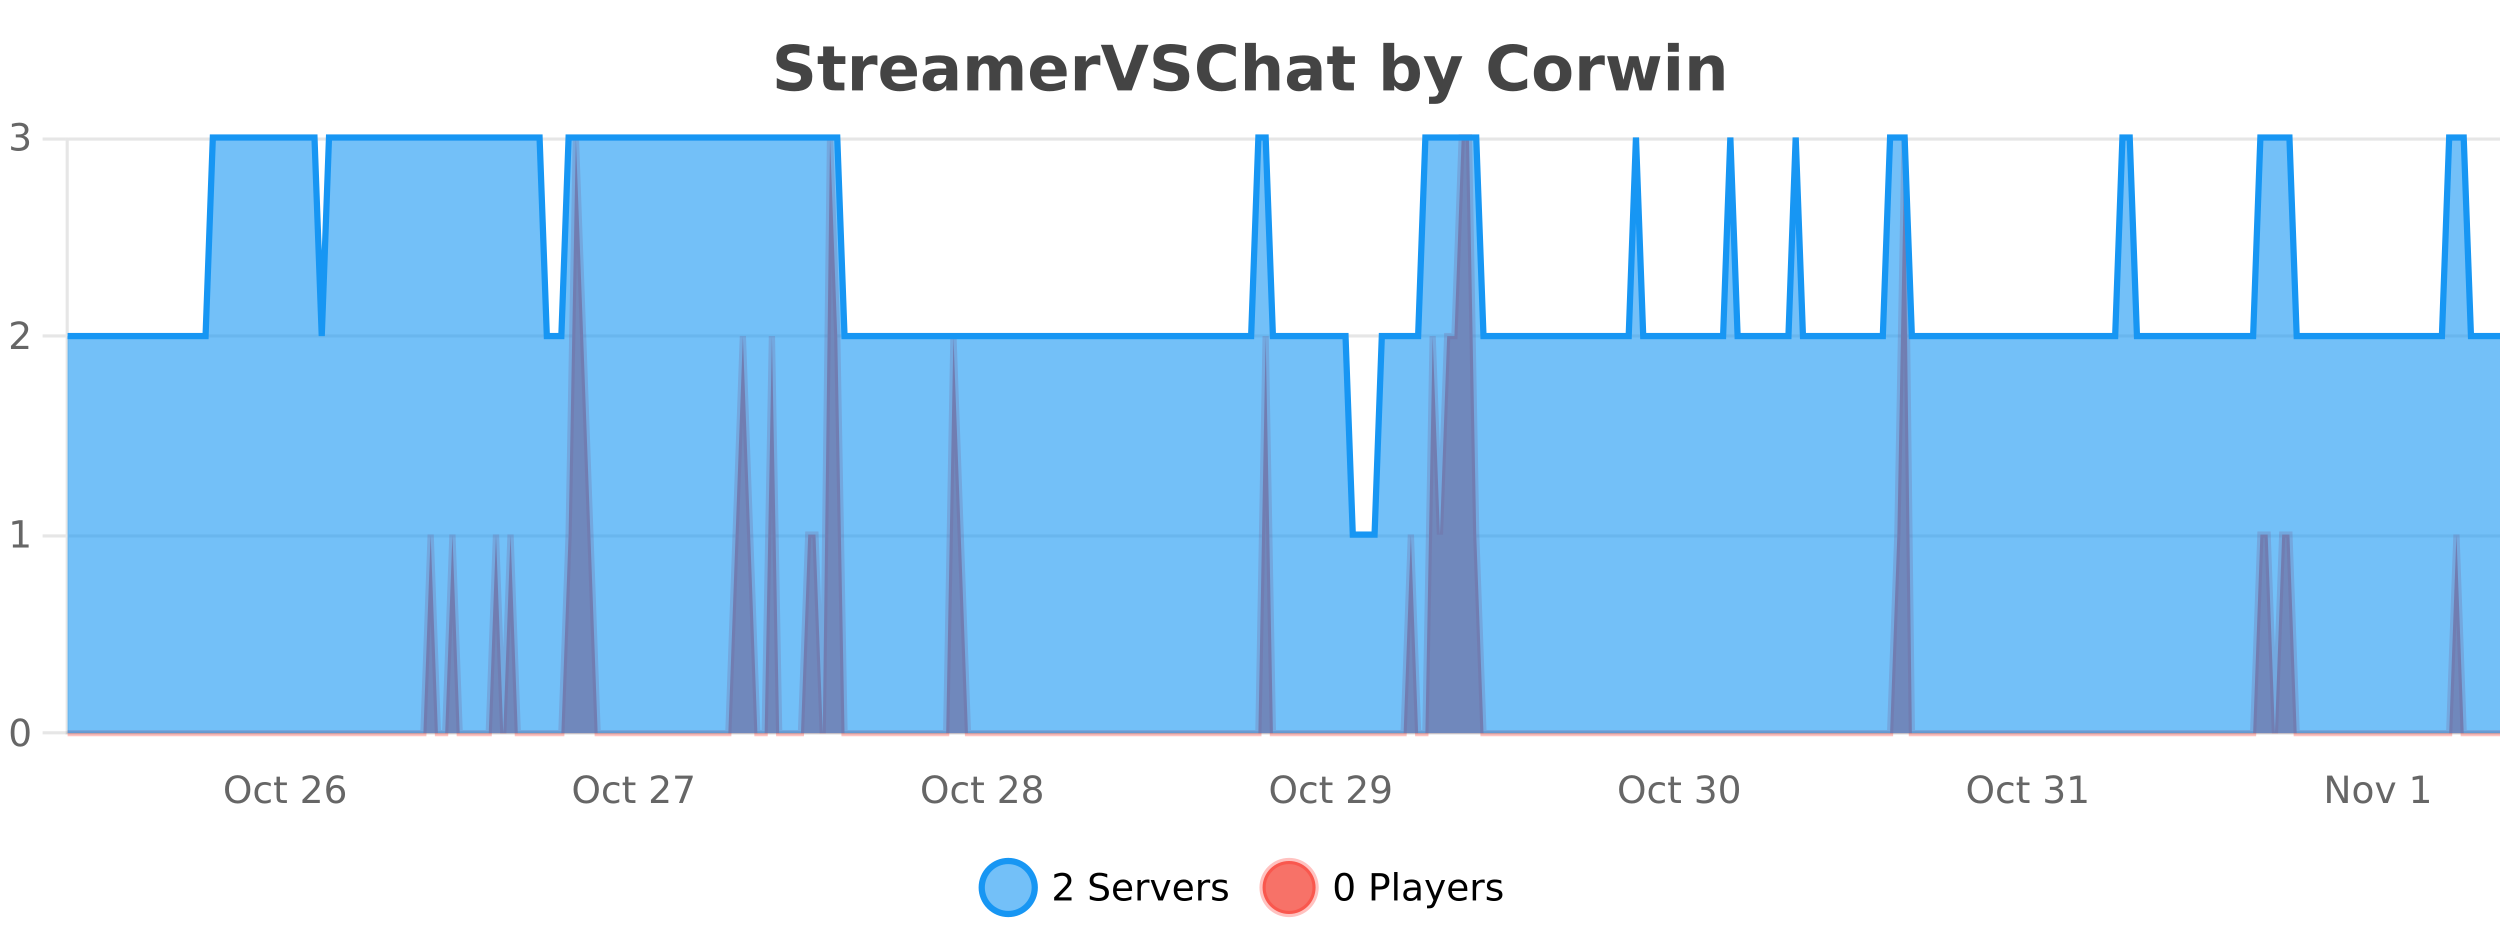 <?xml version="1.0" encoding="UTF-8"?>
<svg xmlns="http://www.w3.org/2000/svg" xmlns:xlink="http://www.w3.org/1999/xlink" width="800pt" height="300pt" viewBox="0 0 800 300" version="1.1">
<defs>
<clipPath id="clip1">
  <path d="M 285 263 L 360 263 L 360 300 L 285 300 Z M 285 263 "/>
</clipPath>
<clipPath id="clip2">
  <path d="M 375 263 L 450 263 L 450 300 L 375 300 Z M 375 263 "/>
</clipPath>
<clipPath id="clip3">
  <path d="M 21.633 44 L 800 44 L 800 234.602 L 21.633 234.602 Z M 21.633 44 "/>
</clipPath>
<clipPath id="clip4">
  <path d="M 20.633 43 L 800 43 L 800 235.602 L 20.633 235.602 Z M 20.633 43 "/>
</clipPath>
<clipPath id="clip5">
  <path d="M 21.633 44 L 800 44 L 800 234.602 L 21.633 234.602 Z M 21.633 44 "/>
</clipPath>
<clipPath id="clip6">
  <path d="M 20.633 43 L 800 43 L 800 200 L 20.633 200 Z M 20.633 43 "/>
</clipPath>
</defs>
<g id="surface2126896">
<rect x="0" y="0" width="800" height="300" style="fill:rgb(100%,100%,100%);fill-opacity:1;stroke:none;"/>
<path style="fill:none;stroke-width:1;stroke-linecap:butt;stroke-linejoin:miter;stroke:rgb(0%,0%,0%);stroke-opacity:0.098;stroke-miterlimit:10;" d="M 22 234.5 L 800 234.5 "/>
<path style="fill:none;stroke-width:1;stroke-linecap:butt;stroke-linejoin:miter;stroke:rgb(0%,0%,0%);stroke-opacity:0.098;stroke-miterlimit:10;" d="M 13.633 234.5 L 21 234.5 "/>
<path style="fill:none;stroke-width:1;stroke-linecap:butt;stroke-linejoin:miter;stroke:rgb(0%,0%,0%);stroke-opacity:0.098;stroke-miterlimit:10;" d="M 22 171.5 L 800 171.5 "/>
<path style="fill:none;stroke-width:1;stroke-linecap:butt;stroke-linejoin:miter;stroke:rgb(0%,0%,0%);stroke-opacity:0.098;stroke-miterlimit:10;" d="M 13.633 171.5 L 21 171.5 "/>
<path style="fill:none;stroke-width:1;stroke-linecap:butt;stroke-linejoin:miter;stroke:rgb(0%,0%,0%);stroke-opacity:0.098;stroke-miterlimit:10;" d="M 22 107.5 L 800 107.5 "/>
<path style="fill:none;stroke-width:1;stroke-linecap:butt;stroke-linejoin:miter;stroke:rgb(0%,0%,0%);stroke-opacity:0.098;stroke-miterlimit:10;" d="M 13.633 107.5 L 21 107.5 "/>
<path style="fill:none;stroke-width:1;stroke-linecap:butt;stroke-linejoin:miter;stroke:rgb(0%,0%,0%);stroke-opacity:0.098;stroke-miterlimit:10;" d="M 22 44.5 L 800 44.5 "/>
<path style="fill:none;stroke-width:1;stroke-linecap:butt;stroke-linejoin:miter;stroke:rgb(0%,0%,0%);stroke-opacity:0.098;stroke-miterlimit:10;" d="M 13.633 44.5 L 21 44.5 "/>
<path style=" stroke:none;fill-rule:nonzero;fill:rgb(9.02%,58.824%,95.294%);fill-opacity:0.6;" d="M 331.121 284 C 331.121 288.688 327.324 292.484 322.637 292.484 C 317.953 292.484 314.152 288.688 314.152 284 C 314.152 279.312 317.953 275.516 322.637 275.516 C 327.324 275.516 331.121 279.312 331.121 284 Z M 331.121 284 "/>
<g clip-path="url(#clip1)" clip-rule="nonzero">
<path style="fill:none;stroke-width:2;stroke-linecap:butt;stroke-linejoin:miter;stroke:rgb(9.02%,58.824%,95.294%);stroke-opacity:1;stroke-miterlimit:10;" d="M 331.121 284 C 331.121 288.688 327.324 292.484 322.637 292.484 C 317.953 292.484 314.152 288.688 314.152 284 C 314.152 279.312 317.953 275.516 322.637 275.516 C 327.324 275.516 331.121 279.312 331.121 284 Z M 331.121 284 "/>
</g>
<path style=" stroke:none;fill-rule:nonzero;fill:rgb(0%,0%,0%);fill-opacity:1;" d="M 338.75 287.156 L 342.891 287.156 L 342.891 288.156 L 337.328 288.156 L 337.328 287.156 C 337.773 286.699 338.383 286.078 339.156 285.297 C 339.938 284.508 340.426 283.996 340.625 283.766 C 341.008 283.352 341.273 282.996 341.422 282.703 C 341.578 282.402 341.656 282.109 341.656 281.828 C 341.656 281.359 341.488 280.98 341.156 280.688 C 340.832 280.398 340.41 280.25 339.891 280.25 C 339.516 280.25 339.117 280.312 338.703 280.438 C 338.297 280.562 337.859 280.762 337.391 281.031 L 337.391 279.828 C 337.867 279.641 338.312 279.5 338.719 279.406 C 339.133 279.305 339.516 279.25 339.859 279.25 C 340.766 279.25 341.488 279.48 342.031 279.938 C 342.57 280.387 342.844 280.992 342.844 281.75 C 342.844 282.105 342.773 282.445 342.641 282.766 C 342.504 283.09 342.258 283.469 341.906 283.906 C 341.801 284.023 341.488 284.352 340.969 284.891 C 340.445 285.434 339.707 286.188 338.75 287.156 Z M 354.32 279.688 L 354.32 280.844 C 353.871 280.637 353.445 280.48 353.039 280.375 C 352.641 280.262 352.262 280.203 351.898 280.203 C 351.25 280.203 350.75 280.328 350.398 280.578 C 350.055 280.828 349.883 281.188 349.883 281.656 C 349.883 282.043 349.996 282.336 350.227 282.531 C 350.453 282.73 350.898 282.887 351.555 283 L 352.258 283.156 C 353.141 283.324 353.793 283.621 354.211 284.047 C 354.637 284.465 354.852 285.027 354.852 285.734 C 354.852 286.59 354.562 287.234 353.992 287.672 C 353.43 288.109 352.594 288.328 351.492 288.328 C 351.086 288.328 350.648 288.281 350.18 288.188 C 349.711 288.094 349.227 287.953 348.727 287.766 L 348.727 286.547 C 349.203 286.82 349.672 287.023 350.133 287.156 C 350.602 287.293 351.055 287.359 351.492 287.359 C 352.168 287.359 352.688 287.23 353.055 286.969 C 353.43 286.699 353.617 286.32 353.617 285.828 C 353.617 285.402 353.48 285.07 353.211 284.828 C 352.949 284.578 352.516 284.398 351.914 284.281 L 351.195 284.141 C 350.309 283.965 349.668 283.688 349.273 283.312 C 348.887 282.938 348.695 282.418 348.695 281.75 C 348.695 280.969 348.965 280.359 349.508 279.922 C 350.047 279.477 350.797 279.25 351.758 279.25 C 352.172 279.25 352.59 279.289 353.008 279.359 C 353.434 279.434 353.871 279.543 354.32 279.688 Z M 362.266 284.609 L 362.266 285.125 L 357.297 285.125 C 357.348 285.875 357.57 286.445 357.969 286.828 C 358.375 287.215 358.93 287.406 359.641 287.406 C 360.055 287.406 360.457 287.359 360.844 287.266 C 361.238 287.164 361.629 287.008 362.016 286.797 L 362.016 287.828 C 361.617 287.984 361.219 288.105 360.812 288.188 C 360.406 288.281 359.992 288.328 359.578 288.328 C 358.535 288.328 357.707 288.027 357.094 287.422 C 356.477 286.809 356.172 285.98 356.172 284.938 C 356.172 283.867 356.461 283.016 357.047 282.391 C 357.629 281.758 358.41 281.438 359.391 281.438 C 360.273 281.438 360.973 281.727 361.484 282.297 C 362.004 282.859 362.266 283.633 362.266 284.609 Z M 361.188 284.281 C 361.176 283.699 361.008 283.23 360.688 282.875 C 360.363 282.523 359.938 282.344 359.406 282.344 C 358.801 282.344 358.316 282.516 357.953 282.859 C 357.598 283.203 357.395 283.684 357.344 284.297 Z M 367.836 282.594 C 367.711 282.531 367.574 282.484 367.43 282.453 C 367.293 282.414 367.137 282.391 366.961 282.391 C 366.355 282.391 365.887 282.59 365.555 282.984 C 365.23 283.383 365.07 283.953 365.07 284.703 L 365.07 288.156 L 363.992 288.156 L 363.992 281.594 L 365.07 281.594 L 365.07 282.609 C 365.297 282.215 365.594 281.922 365.961 281.734 C 366.324 281.539 366.766 281.438 367.289 281.438 C 367.359 281.438 367.438 281.445 367.523 281.453 C 367.617 281.465 367.715 281.48 367.82 281.5 Z M 368.195 281.594 L 369.336 281.594 L 371.383 287.094 L 373.445 281.594 L 374.586 281.594 L 372.117 288.156 L 370.648 288.156 Z M 381.688 284.609 L 381.688 285.125 L 376.719 285.125 C 376.77 285.875 376.992 286.445 377.391 286.828 C 377.797 287.215 378.352 287.406 379.062 287.406 C 379.477 287.406 379.879 287.359 380.266 287.266 C 380.66 287.164 381.051 287.008 381.438 286.797 L 381.438 287.828 C 381.039 287.984 380.641 288.105 380.234 288.188 C 379.828 288.281 379.414 288.328 379 288.328 C 377.957 288.328 377.129 288.027 376.516 287.422 C 375.898 286.809 375.594 285.98 375.594 284.938 C 375.594 283.867 375.883 283.016 376.469 282.391 C 377.051 281.758 377.832 281.438 378.812 281.438 C 379.695 281.438 380.395 281.727 380.906 282.297 C 381.426 282.859 381.688 283.633 381.688 284.609 Z M 380.609 284.281 C 380.598 283.699 380.43 283.23 380.109 282.875 C 379.785 282.523 379.359 282.344 378.828 282.344 C 378.223 282.344 377.738 282.516 377.375 282.859 C 377.02 283.203 376.816 283.684 376.766 284.297 Z M 387.258 282.594 C 387.133 282.531 386.996 282.484 386.852 282.453 C 386.715 282.414 386.559 282.391 386.383 282.391 C 385.777 282.391 385.309 282.59 384.977 282.984 C 384.652 283.383 384.492 283.953 384.492 284.703 L 384.492 288.156 L 383.414 288.156 L 383.414 281.594 L 384.492 281.594 L 384.492 282.609 C 384.719 282.215 385.016 281.922 385.383 281.734 C 385.746 281.539 386.188 281.438 386.711 281.438 C 386.781 281.438 386.859 281.445 386.945 281.453 C 387.039 281.465 387.137 281.48 387.242 281.5 Z M 392.562 281.781 L 392.562 282.812 C 392.258 282.656 391.941 282.543 391.609 282.469 C 391.285 282.387 390.945 282.344 390.594 282.344 C 390.062 282.344 389.66 282.43 389.391 282.594 C 389.117 282.75 388.984 282.996 388.984 283.328 C 388.984 283.578 389.078 283.777 389.266 283.922 C 389.461 284.059 389.852 284.188 390.438 284.312 L 390.797 284.406 C 391.566 284.562 392.113 284.793 392.438 285.094 C 392.758 285.398 392.922 285.812 392.922 286.344 C 392.922 286.961 392.676 287.445 392.188 287.797 C 391.707 288.152 391.047 288.328 390.203 288.328 C 389.848 288.328 389.477 288.289 389.094 288.219 C 388.719 288.156 388.32 288.059 387.906 287.922 L 387.906 286.797 C 388.301 287.008 388.691 287.164 389.078 287.266 C 389.461 287.371 389.848 287.422 390.234 287.422 C 390.734 287.422 391.117 287.34 391.391 287.172 C 391.672 286.996 391.812 286.746 391.812 286.422 C 391.812 286.133 391.711 285.906 391.516 285.75 C 391.316 285.594 390.883 285.445 390.219 285.297 L 389.844 285.219 C 389.176 285.074 388.691 284.855 388.391 284.562 C 388.098 284.273 387.953 283.875 387.953 283.375 C 387.953 282.75 388.172 282.273 388.609 281.938 C 389.047 281.605 389.664 281.438 390.469 281.438 C 390.863 281.438 391.238 281.469 391.594 281.531 C 391.945 281.586 392.27 281.668 392.562 281.781 Z M 332.637 277.016 "/>
<path style=" stroke:none;fill-rule:nonzero;fill:rgb(96.863%,44.706%,40.784%);fill-opacity:1;" d="M 420.988 284 C 420.988 288.688 417.191 292.484 412.504 292.484 C 407.82 292.484 404.02 288.688 404.02 284 C 404.02 279.312 407.82 275.516 412.504 275.516 C 417.191 275.516 420.988 279.312 420.988 284 Z M 420.988 284 "/>
<g clip-path="url(#clip2)" clip-rule="nonzero">
<path style="fill:none;stroke-width:2;stroke-linecap:butt;stroke-linejoin:miter;stroke:rgb(100%,4.706%,0%);stroke-opacity:0.247;stroke-miterlimit:10;" d="M 420.988 284 C 420.988 288.688 417.191 292.484 412.504 292.484 C 407.82 292.484 404.02 288.688 404.02 284 C 404.02 279.312 407.82 275.516 412.504 275.516 C 417.191 275.516 420.988 279.312 420.988 284 Z M 420.988 284 "/>
</g>
<path style=" stroke:none;fill-rule:nonzero;fill:rgb(0%,0%,0%);fill-opacity:1;" d="M 430.133 280.188 C 429.527 280.188 429.07 280.492 428.758 281.094 C 428.453 281.688 428.305 282.59 428.305 283.797 C 428.305 284.996 428.453 285.898 428.758 286.5 C 429.07 287.094 429.527 287.391 430.133 287.391 C 430.746 287.391 431.203 287.094 431.508 286.5 C 431.82 285.898 431.977 284.996 431.977 283.797 C 431.977 282.59 431.82 281.688 431.508 281.094 C 431.203 280.492 430.746 280.188 430.133 280.188 Z M 430.133 279.25 C 431.109 279.25 431.859 279.641 432.383 280.422 C 432.902 281.195 433.164 282.32 433.164 283.797 C 433.164 285.266 432.902 286.391 432.383 287.172 C 431.859 287.945 431.109 288.328 430.133 288.328 C 429.152 288.328 428.402 287.945 427.883 287.172 C 427.371 286.391 427.117 285.266 427.117 283.797 C 427.117 282.32 427.371 281.195 427.883 280.422 C 428.402 279.641 429.152 279.25 430.133 279.25 Z M 440.125 280.375 L 440.125 283.672 L 441.609 283.672 C 442.16 283.672 442.586 283.531 442.891 283.25 C 443.191 282.961 443.344 282.547 443.344 282.016 C 443.344 281.496 443.191 281.094 442.891 280.812 C 442.586 280.523 442.16 280.375 441.609 280.375 Z M 438.938 279.406 L 441.609 279.406 C 442.598 279.406 443.344 279.633 443.844 280.078 C 444.344 280.516 444.594 281.164 444.594 282.016 C 444.594 282.883 444.344 283.539 443.844 283.984 C 443.344 284.422 442.598 284.641 441.609 284.641 L 440.125 284.641 L 440.125 288.156 L 438.938 288.156 Z M 446.129 279.031 L 447.207 279.031 L 447.207 288.156 L 446.129 288.156 Z M 452.445 284.859 C 451.578 284.859 450.977 284.961 450.633 285.156 C 450.297 285.355 450.133 285.695 450.133 286.172 C 450.133 286.559 450.258 286.867 450.508 287.094 C 450.766 287.312 451.109 287.422 451.539 287.422 C 452.141 287.422 452.621 287.215 452.977 286.797 C 453.34 286.371 453.523 285.805 453.523 285.094 L 453.523 284.859 Z M 454.602 284.406 L 454.602 288.156 L 453.523 288.156 L 453.523 287.156 C 453.273 287.555 452.965 287.852 452.602 288.047 C 452.234 288.234 451.789 288.328 451.258 288.328 C 450.578 288.328 450.043 288.141 449.648 287.766 C 449.25 287.383 449.055 286.875 449.055 286.25 C 449.055 285.512 449.297 284.953 449.789 284.578 C 450.289 284.203 451.027 284.016 452.008 284.016 L 453.523 284.016 L 453.523 283.906 C 453.523 283.406 453.355 283.023 453.023 282.75 C 452.699 282.48 452.246 282.344 451.664 282.344 C 451.289 282.344 450.918 282.391 450.555 282.484 C 450.199 282.578 449.859 282.715 449.539 282.891 L 449.539 281.891 C 449.934 281.734 450.312 281.621 450.68 281.547 C 451.055 281.477 451.418 281.438 451.773 281.438 C 452.719 281.438 453.43 281.684 453.898 282.172 C 454.367 282.664 454.602 283.406 454.602 284.406 Z M 459.551 288.766 C 459.246 289.547 458.949 290.055 458.66 290.297 C 458.367 290.535 457.98 290.656 457.504 290.656 L 456.645 290.656 L 456.645 289.75 L 457.27 289.75 C 457.57 289.75 457.801 289.676 457.957 289.531 C 458.121 289.395 458.305 289.066 458.504 288.547 L 458.707 288.047 L 456.051 281.594 L 457.191 281.594 L 459.238 286.719 L 461.301 281.594 L 462.441 281.594 Z M 469.543 284.609 L 469.543 285.125 L 464.574 285.125 C 464.625 285.875 464.848 286.445 465.246 286.828 C 465.652 287.215 466.207 287.406 466.918 287.406 C 467.332 287.406 467.734 287.359 468.121 287.266 C 468.516 287.164 468.906 287.008 469.293 286.797 L 469.293 287.828 C 468.895 287.984 468.496 288.105 468.09 288.188 C 467.684 288.281 467.27 288.328 466.855 288.328 C 465.812 288.328 464.984 288.027 464.371 287.422 C 463.754 286.809 463.449 285.98 463.449 284.938 C 463.449 283.867 463.738 283.016 464.324 282.391 C 464.906 281.758 465.688 281.438 466.668 281.438 C 467.551 281.438 468.25 281.727 468.762 282.297 C 469.281 282.859 469.543 283.633 469.543 284.609 Z M 468.465 284.281 C 468.453 283.699 468.285 283.23 467.965 282.875 C 467.641 282.523 467.215 282.344 466.684 282.344 C 466.078 282.344 465.594 282.516 465.23 282.859 C 464.875 283.203 464.672 283.684 464.621 284.297 Z M 475.113 282.594 C 474.988 282.531 474.852 282.484 474.707 282.453 C 474.57 282.414 474.414 282.391 474.238 282.391 C 473.633 282.391 473.164 282.59 472.832 282.984 C 472.508 283.383 472.348 283.953 472.348 284.703 L 472.348 288.156 L 471.27 288.156 L 471.27 281.594 L 472.348 281.594 L 472.348 282.609 C 472.574 282.215 472.871 281.922 473.238 281.734 C 473.602 281.539 474.043 281.438 474.566 281.438 C 474.637 281.438 474.715 281.445 474.801 281.453 C 474.895 281.465 474.992 281.48 475.098 281.5 Z M 480.422 281.781 L 480.422 282.812 C 480.117 282.656 479.801 282.543 479.469 282.469 C 479.145 282.387 478.805 282.344 478.453 282.344 C 477.922 282.344 477.52 282.43 477.25 282.594 C 476.977 282.75 476.844 282.996 476.844 283.328 C 476.844 283.578 476.938 283.777 477.125 283.922 C 477.32 284.059 477.711 284.188 478.297 284.312 L 478.656 284.406 C 479.426 284.562 479.973 284.793 480.297 285.094 C 480.617 285.398 480.781 285.812 480.781 286.344 C 480.781 286.961 480.535 287.445 480.047 287.797 C 479.566 288.152 478.906 288.328 478.062 288.328 C 477.707 288.328 477.336 288.289 476.953 288.219 C 476.578 288.156 476.18 288.059 475.766 287.922 L 475.766 286.797 C 476.16 287.008 476.551 287.164 476.938 287.266 C 477.32 287.371 477.707 287.422 478.094 287.422 C 478.594 287.422 478.977 287.34 479.25 287.172 C 479.531 286.996 479.672 286.746 479.672 286.422 C 479.672 286.133 479.57 285.906 479.375 285.75 C 479.176 285.594 478.742 285.445 478.078 285.297 L 477.703 285.219 C 477.035 285.074 476.551 284.855 476.25 284.562 C 475.957 284.273 475.812 283.875 475.812 283.375 C 475.812 282.75 476.031 282.273 476.469 281.938 C 476.906 281.605 477.523 281.438 478.328 281.438 C 478.723 281.438 479.098 281.469 479.453 281.531 C 479.805 281.586 480.129 281.668 480.422 281.781 Z M 422.504 277.016 "/>
<path style=" stroke:none;fill-rule:nonzero;fill:rgb(26.667%,26.667%,26.667%);fill-opacity:1;" d="M 258.984 14.797 L 258.984 17.891 C 258.18 17.527 257.398 17.258 256.641 17.078 C 255.879 16.891 255.16 16.797 254.484 16.797 C 253.586 16.797 252.922 16.922 252.484 17.172 C 252.055 17.422 251.844 17.809 251.844 18.328 C 251.844 18.715 251.988 19.016 252.281 19.234 C 252.57 19.453 253.098 19.641 253.859 19.797 L 255.453 20.125 C 257.078 20.449 258.227 20.945 258.906 21.609 C 259.594 22.277 259.938 23.219 259.938 24.438 C 259.938 26.043 259.457 27.242 258.5 28.031 C 257.551 28.812 256.098 29.203 254.141 29.203 C 253.211 29.203 252.281 29.113 251.344 28.938 C 250.414 28.762 249.488 28.5 248.562 28.156 L 248.562 24.984 C 249.488 25.484 250.383 25.859 251.25 26.109 C 252.125 26.359 252.969 26.484 253.781 26.484 C 254.602 26.484 255.227 26.352 255.656 26.078 C 256.094 25.797 256.312 25.402 256.312 24.891 C 256.312 24.445 256.16 24.094 255.859 23.844 C 255.566 23.594 254.977 23.371 254.094 23.172 L 252.641 22.859 C 251.18 22.547 250.113 22.055 249.438 21.375 C 248.77 20.688 248.438 19.762 248.438 18.594 C 248.438 17.148 248.906 16.031 249.844 15.25 C 250.781 14.469 252.129 14.078 253.891 14.078 C 254.691 14.078 255.516 14.141 256.359 14.266 C 257.203 14.383 258.078 14.559 258.984 14.797 Z M 266.906 14.875 L 266.906 17.984 L 270.516 17.984 L 270.516 20.484 L 266.906 20.484 L 266.906 25.125 C 266.906 25.637 267.004 25.98 267.203 26.156 C 267.41 26.336 267.812 26.422 268.406 26.422 L 270.203 26.422 L 270.203 28.922 L 267.203 28.922 C 265.828 28.922 264.848 28.637 264.266 28.062 C 263.691 27.48 263.406 26.5 263.406 25.125 L 263.406 20.484 L 261.672 20.484 L 261.672 17.984 L 263.406 17.984 L 263.406 14.875 Z M 280.777 20.969 C 280.465 20.824 280.156 20.719 279.855 20.656 C 279.551 20.586 279.25 20.547 278.949 20.547 C 278.043 20.547 277.344 20.836 276.855 21.406 C 276.375 21.98 276.137 22.805 276.137 23.875 L 276.137 28.922 L 272.652 28.922 L 272.652 17.984 L 276.137 17.984 L 276.137 19.781 C 276.582 19.062 277.098 18.543 277.684 18.219 C 278.266 17.887 278.965 17.719 279.777 17.719 C 279.902 17.719 280.031 17.727 280.168 17.734 C 280.301 17.746 280.5 17.766 280.762 17.797 Z M 293.422 23.422 L 293.422 24.422 L 285.25 24.422 C 285.332 25.246 285.629 25.859 286.141 26.266 C 286.648 26.672 287.359 26.875 288.266 26.875 C 289.004 26.875 289.758 26.766 290.531 26.547 C 291.301 26.328 292.094 26 292.906 25.562 L 292.906 28.25 C 292.082 28.562 291.254 28.797 290.422 28.953 C 289.598 29.117 288.773 29.203 287.953 29.203 C 285.973 29.203 284.43 28.703 283.328 27.703 C 282.234 26.695 281.688 25.281 281.688 23.469 C 281.688 21.68 282.223 20.273 283.297 19.25 C 284.379 18.23 285.863 17.719 287.75 17.719 C 289.469 17.719 290.844 18.242 291.875 19.281 C 292.906 20.312 293.422 21.695 293.422 23.422 Z M 289.828 22.266 C 289.828 21.602 289.633 21.062 289.25 20.656 C 288.863 20.25 288.359 20.047 287.734 20.047 C 287.055 20.047 286.504 20.242 286.078 20.625 C 285.66 21 285.398 21.547 285.297 22.266 Z M 300.969 24 C 300.238 24 299.691 24.125 299.328 24.375 C 298.961 24.617 298.781 24.98 298.781 25.469 C 298.781 25.906 298.926 26.25 299.219 26.5 C 299.52 26.75 299.93 26.875 300.453 26.875 C 301.109 26.875 301.66 26.641 302.109 26.172 C 302.566 25.703 302.797 25.117 302.797 24.406 L 302.797 24 Z M 306.312 22.688 L 306.312 28.922 L 302.797 28.922 L 302.797 27.297 C 302.328 27.965 301.797 28.449 301.203 28.75 C 300.617 29.051 299.906 29.203 299.062 29.203 C 297.938 29.203 297.02 28.875 296.312 28.219 C 295.602 27.555 295.25 26.695 295.25 25.641 C 295.25 24.359 295.688 23.422 296.562 22.828 C 297.445 22.227 298.836 21.922 300.734 21.922 L 302.797 21.922 L 302.797 21.641 C 302.797 21.09 302.578 20.688 302.141 20.438 C 301.703 20.18 301.02 20.047 300.094 20.047 C 299.344 20.047 298.645 20.125 298 20.281 C 297.352 20.43 296.754 20.648 296.203 20.938 L 296.203 18.281 C 296.953 18.094 297.703 17.953 298.453 17.859 C 299.211 17.766 299.973 17.719 300.734 17.719 C 302.703 17.719 304.125 18.109 305 18.891 C 305.875 19.664 306.312 20.93 306.312 22.688 Z M 319.703 19.797 C 320.148 19.121 320.676 18.605 321.281 18.25 C 321.895 17.898 322.566 17.719 323.297 17.719 C 324.547 17.719 325.5 18.109 326.156 18.891 C 326.82 19.664 327.156 20.789 327.156 22.266 L 327.156 28.922 L 323.641 28.922 L 323.641 23.219 C 323.641 23.137 323.641 23.047 323.641 22.953 C 323.648 22.859 323.656 22.73 323.656 22.562 C 323.656 21.793 323.539 21.234 323.312 20.891 C 323.082 20.539 322.711 20.359 322.203 20.359 C 321.547 20.359 321.035 20.637 320.672 21.188 C 320.305 21.73 320.117 22.516 320.109 23.547 L 320.109 28.922 L 316.594 28.922 L 316.594 23.219 C 316.594 22.012 316.488 21.234 316.281 20.891 C 316.07 20.539 315.703 20.359 315.172 20.359 C 314.492 20.359 313.973 20.637 313.609 21.188 C 313.242 21.73 313.062 22.516 313.062 23.547 L 313.062 28.922 L 309.547 28.922 L 309.547 17.984 L 313.062 17.984 L 313.062 19.578 C 313.5 18.965 313.992 18.5 314.547 18.188 C 315.098 17.875 315.711 17.719 316.391 17.719 C 317.141 17.719 317.805 17.902 318.391 18.266 C 318.973 18.633 319.41 19.141 319.703 19.797 Z M 341.32 23.422 L 341.32 24.422 L 333.148 24.422 C 333.23 25.246 333.527 25.859 334.039 26.266 C 334.547 26.672 335.258 26.875 336.164 26.875 C 336.902 26.875 337.656 26.766 338.43 26.547 C 339.199 26.328 339.992 26 340.805 25.562 L 340.805 28.25 C 339.98 28.562 339.152 28.797 338.32 28.953 C 337.496 29.117 336.672 29.203 335.852 29.203 C 333.871 29.203 332.328 28.703 331.227 27.703 C 330.133 26.695 329.586 25.281 329.586 23.469 C 329.586 21.68 330.121 20.273 331.195 19.25 C 332.277 18.23 333.762 17.719 335.648 17.719 C 337.367 17.719 338.742 18.242 339.773 19.281 C 340.805 20.312 341.32 21.695 341.32 23.422 Z M 337.727 22.266 C 337.727 21.602 337.531 21.062 337.148 20.656 C 336.762 20.25 336.258 20.047 335.633 20.047 C 334.953 20.047 334.402 20.242 333.977 20.625 C 333.559 21 333.297 21.547 333.195 22.266 Z M 352.105 20.969 C 351.793 20.824 351.484 20.719 351.184 20.656 C 350.879 20.586 350.578 20.547 350.277 20.547 C 349.371 20.547 348.672 20.836 348.184 21.406 C 347.703 21.98 347.465 22.805 347.465 23.875 L 347.465 28.922 L 343.98 28.922 L 343.98 17.984 L 347.465 17.984 L 347.465 19.781 C 347.91 19.062 348.426 18.543 349.012 18.219 C 349.594 17.887 350.293 17.719 351.105 17.719 C 351.23 17.719 351.359 17.727 351.496 17.734 C 351.629 17.746 351.828 17.766 352.09 17.797 Z M 352.25 14.344 L 356.031 14.344 L 359.906 25.109 L 363.766 14.344 L 367.531 14.344 L 362.141 28.922 L 357.656 28.922 Z M 379.617 14.797 L 379.617 17.891 C 378.812 17.527 378.031 17.258 377.273 17.078 C 376.512 16.891 375.793 16.797 375.117 16.797 C 374.219 16.797 373.555 16.922 373.117 17.172 C 372.688 17.422 372.477 17.809 372.477 18.328 C 372.477 18.715 372.621 19.016 372.914 19.234 C 373.203 19.453 373.73 19.641 374.492 19.797 L 376.086 20.125 C 377.711 20.449 378.859 20.945 379.539 21.609 C 380.227 22.277 380.57 23.219 380.57 24.438 C 380.57 26.043 380.09 27.242 379.133 28.031 C 378.184 28.812 376.73 29.203 374.773 29.203 C 373.844 29.203 372.914 29.113 371.977 28.938 C 371.047 28.762 370.121 28.5 369.195 28.156 L 369.195 24.984 C 370.121 25.484 371.016 25.859 371.883 26.109 C 372.758 26.359 373.602 26.484 374.414 26.484 C 375.234 26.484 375.859 26.352 376.289 26.078 C 376.727 25.797 376.945 25.402 376.945 24.891 C 376.945 24.445 376.793 24.094 376.492 23.844 C 376.199 23.594 375.609 23.371 374.727 23.172 L 373.273 22.859 C 371.812 22.547 370.746 22.055 370.07 21.375 C 369.402 20.688 369.07 19.762 369.07 18.594 C 369.07 17.148 369.539 16.031 370.477 15.25 C 371.414 14.469 372.762 14.078 374.523 14.078 C 375.324 14.078 376.148 14.141 376.992 14.266 C 377.836 14.383 378.711 14.559 379.617 14.797 Z M 395.445 28.125 C 394.746 28.48 394.023 28.746 393.273 28.922 C 392.531 29.109 391.75 29.203 390.93 29.203 C 388.5 29.203 386.578 28.527 385.164 27.172 C 383.746 25.809 383.039 23.965 383.039 21.641 C 383.039 19.32 383.746 17.48 385.164 16.125 C 386.578 14.762 388.5 14.078 390.93 14.078 C 391.75 14.078 392.531 14.172 393.273 14.359 C 394.023 14.539 394.746 14.805 395.445 15.156 L 395.445 18.172 C 394.746 17.703 394.059 17.359 393.383 17.141 C 392.703 16.914 391.992 16.797 391.242 16.797 C 389.898 16.797 388.84 17.23 388.07 18.094 C 387.309 18.949 386.93 20.133 386.93 21.641 C 386.93 23.152 387.309 24.34 388.07 25.203 C 388.84 26.059 389.898 26.484 391.242 26.484 C 391.992 26.484 392.703 26.375 393.383 26.156 C 394.059 25.93 394.746 25.578 395.445 25.109 Z M 409.391 22.266 L 409.391 28.922 L 405.875 28.922 L 405.875 23.844 C 405.875 22.887 405.852 22.23 405.812 21.875 C 405.77 21.512 405.695 21.246 405.594 21.078 C 405.457 20.852 405.27 20.672 405.031 20.547 C 404.801 20.422 404.535 20.359 404.234 20.359 C 403.504 20.359 402.93 20.641 402.516 21.203 C 402.098 21.766 401.891 22.547 401.891 23.547 L 401.891 28.922 L 398.406 28.922 L 398.406 13.719 L 401.891 13.719 L 401.891 19.578 C 402.422 18.945 402.984 18.477 403.578 18.172 C 404.172 17.871 404.82 17.719 405.531 17.719 C 406.801 17.719 407.758 18.109 408.406 18.891 C 409.062 19.664 409.391 20.789 409.391 22.266 Z M 417.531 24 C 416.801 24 416.254 24.125 415.891 24.375 C 415.523 24.617 415.344 24.98 415.344 25.469 C 415.344 25.906 415.488 26.25 415.781 26.5 C 416.082 26.75 416.492 26.875 417.016 26.875 C 417.672 26.875 418.223 26.641 418.672 26.172 C 419.129 25.703 419.359 25.117 419.359 24.406 L 419.359 24 Z M 422.875 22.688 L 422.875 28.922 L 419.359 28.922 L 419.359 27.297 C 418.891 27.965 418.359 28.449 417.766 28.75 C 417.18 29.051 416.469 29.203 415.625 29.203 C 414.5 29.203 413.582 28.875 412.875 28.219 C 412.164 27.555 411.812 26.695 411.812 25.641 C 411.812 24.359 412.25 23.422 413.125 22.828 C 414.008 22.227 415.398 21.922 417.297 21.922 L 419.359 21.922 L 419.359 21.641 C 419.359 21.09 419.141 20.688 418.703 20.438 C 418.266 20.18 417.582 20.047 416.656 20.047 C 415.906 20.047 415.207 20.125 414.562 20.281 C 413.914 20.43 413.316 20.648 412.766 20.938 L 412.766 18.281 C 413.516 18.094 414.266 17.953 415.016 17.859 C 415.773 17.766 416.535 17.719 417.297 17.719 C 419.266 17.719 420.688 18.109 421.562 18.891 C 422.438 19.664 422.875 20.93 422.875 22.688 Z M 429.953 14.875 L 429.953 17.984 L 433.562 17.984 L 433.562 20.484 L 429.953 20.484 L 429.953 25.125 C 429.953 25.637 430.051 25.98 430.25 26.156 C 430.457 26.336 430.859 26.422 431.453 26.422 L 433.25 26.422 L 433.25 28.922 L 430.25 28.922 C 428.875 28.922 427.895 28.637 427.312 28.062 C 426.738 27.48 426.453 26.5 426.453 25.125 L 426.453 20.484 L 424.719 20.484 L 424.719 17.984 L 426.453 17.984 L 426.453 14.875 Z M 448.477 26.672 C 449.227 26.672 449.797 26.402 450.195 25.859 C 450.59 25.309 450.789 24.512 450.789 23.469 C 450.789 22.43 450.59 21.637 450.195 21.094 C 449.797 20.543 449.227 20.266 448.477 20.266 C 447.727 20.266 447.148 20.543 446.742 21.094 C 446.344 21.637 446.148 22.43 446.148 23.469 C 446.148 24.5 446.344 25.293 446.742 25.844 C 447.148 26.398 447.727 26.672 448.477 26.672 Z M 446.148 19.578 C 446.637 18.945 447.172 18.477 447.758 18.172 C 448.34 17.871 449.012 17.719 449.773 17.719 C 451.125 17.719 452.234 18.258 453.102 19.328 C 453.965 20.402 454.398 21.781 454.398 23.469 C 454.398 25.148 453.965 26.523 453.102 27.594 C 452.234 28.668 451.125 29.203 449.773 29.203 C 449.012 29.203 448.34 29.051 447.758 28.75 C 447.172 28.449 446.637 27.98 446.148 27.344 L 446.148 28.922 L 442.664 28.922 L 442.664 13.719 L 446.148 13.719 Z M 455.539 17.984 L 459.023 17.984 L 461.977 25.406 L 464.477 17.984 L 467.961 17.984 L 463.367 29.953 C 462.906 31.172 462.367 32.02 461.742 32.5 C 461.125 32.988 460.32 33.234 459.32 33.234 L 457.289 33.234 L 457.289 30.938 L 458.383 30.938 C 458.977 30.938 459.406 30.844 459.68 30.656 C 459.949 30.469 460.156 30.129 460.305 29.641 L 460.414 29.344 Z M 488.695 28.125 C 487.996 28.48 487.273 28.746 486.523 28.922 C 485.781 29.109 485 29.203 484.18 29.203 C 481.75 29.203 479.828 28.527 478.414 27.172 C 476.996 25.809 476.289 23.965 476.289 21.641 C 476.289 19.32 476.996 17.48 478.414 16.125 C 479.828 14.762 481.75 14.078 484.18 14.078 C 485 14.078 485.781 14.172 486.523 14.359 C 487.273 14.539 487.996 14.805 488.695 15.156 L 488.695 18.172 C 487.996 17.703 487.309 17.359 486.633 17.141 C 485.953 16.914 485.242 16.797 484.492 16.797 C 483.148 16.797 482.09 17.23 481.32 18.094 C 480.559 18.949 480.18 20.133 480.18 21.641 C 480.18 23.152 480.559 24.34 481.32 25.203 C 482.09 26.059 483.148 26.484 484.492 26.484 C 485.242 26.484 485.953 26.375 486.633 26.156 C 487.309 25.93 487.996 25.578 488.695 25.109 Z M 496.859 20.219 C 496.078 20.219 495.484 20.5 495.078 21.062 C 494.672 21.617 494.469 22.418 494.469 23.469 C 494.469 24.512 494.672 25.312 495.078 25.875 C 495.484 26.43 496.078 26.703 496.859 26.703 C 497.617 26.703 498.195 26.43 498.594 25.875 C 499 25.312 499.203 24.512 499.203 23.469 C 499.203 22.418 499 21.617 498.594 21.062 C 498.195 20.5 497.617 20.219 496.859 20.219 Z M 496.859 17.719 C 498.734 17.719 500.195 18.23 501.25 19.25 C 502.312 20.262 502.844 21.668 502.844 23.469 C 502.844 25.262 502.312 26.668 501.25 27.688 C 500.195 28.699 498.734 29.203 496.859 29.203 C 494.961 29.203 493.484 28.699 492.422 27.688 C 491.359 26.668 490.828 25.262 490.828 23.469 C 490.828 21.668 491.359 20.262 492.422 19.25 C 493.484 18.23 494.961 17.719 496.859 17.719 Z M 513.523 20.969 C 513.211 20.824 512.902 20.719 512.602 20.656 C 512.297 20.586 511.996 20.547 511.695 20.547 C 510.789 20.547 510.09 20.836 509.602 21.406 C 509.121 21.98 508.883 22.805 508.883 23.875 L 508.883 28.922 L 505.398 28.922 L 505.398 17.984 L 508.883 17.984 L 508.883 19.781 C 509.328 19.062 509.844 18.543 510.43 18.219 C 511.012 17.887 511.711 17.719 512.523 17.719 C 512.648 17.719 512.777 17.727 512.914 17.734 C 513.047 17.746 513.246 17.766 513.508 17.797 Z M 514.273 17.984 L 517.68 17.984 L 519.508 25.516 L 521.352 17.984 L 524.273 17.984 L 526.117 25.438 L 527.961 17.984 L 531.352 17.984 L 528.477 28.922 L 524.648 28.922 L 522.805 21.406 L 520.977 28.922 L 517.148 28.922 Z M 533.734 17.984 L 537.219 17.984 L 537.219 28.922 L 533.734 28.922 Z M 533.734 13.719 L 537.219 13.719 L 537.219 16.578 L 533.734 16.578 Z M 551.578 22.266 L 551.578 28.922 L 548.062 28.922 L 548.062 23.828 C 548.062 22.883 548.039 22.23 548 21.875 C 547.957 21.512 547.883 21.246 547.781 21.078 C 547.645 20.852 547.457 20.672 547.219 20.547 C 546.988 20.422 546.723 20.359 546.422 20.359 C 545.691 20.359 545.117 20.641 544.703 21.203 C 544.285 21.766 544.078 22.547 544.078 23.547 L 544.078 28.922 L 540.594 28.922 L 540.594 17.984 L 544.078 17.984 L 544.078 19.578 C 544.609 18.945 545.172 18.477 545.766 18.172 C 546.359 17.871 547.008 17.719 547.719 17.719 C 548.988 17.719 549.945 18.109 550.594 18.891 C 551.25 19.664 551.578 20.789 551.578 22.266 Z M 247 10.359 "/>
<path style="fill:none;stroke-width:1;stroke-linecap:butt;stroke-linejoin:miter;stroke:rgb(0%,0%,0%);stroke-opacity:0.098;stroke-miterlimit:10;" d="M 21 234.5 L 801 234.5 "/>
<path style=" stroke:none;fill-rule:nonzero;fill:rgb(40%,40%,40%);fill-opacity:1;" d="M 76.074 249 C 75.207 249 74.52 249.324 74.012 249.969 C 73.512 250.605 73.262 251.48 73.262 252.594 C 73.262 253.688 73.512 254.559 74.012 255.203 C 74.52 255.84 75.207 256.156 76.074 256.156 C 76.926 256.156 77.605 255.84 78.105 255.203 C 78.613 254.559 78.871 253.688 78.871 252.594 C 78.871 251.48 78.613 250.605 78.105 249.969 C 77.605 249.324 76.926 249 76.074 249 Z M 76.074 248.047 C 77.293 248.047 78.266 248.461 78.996 249.281 C 79.734 250.105 80.105 251.211 80.105 252.594 C 80.105 253.969 79.734 255.07 78.996 255.891 C 78.266 256.715 77.293 257.125 76.074 257.125 C 74.844 257.125 73.859 256.715 73.121 255.891 C 72.379 255.07 72.012 253.969 72.012 252.594 C 72.012 251.211 72.379 250.105 73.121 249.281 C 73.859 248.461 74.844 248.047 76.074 248.047 Z M 86.645 250.641 L 86.645 251.656 C 86.332 251.48 86.023 251.352 85.723 251.266 C 85.418 251.184 85.113 251.141 84.801 251.141 C 84.09 251.141 83.543 251.367 83.16 251.812 C 82.773 252.25 82.582 252.871 82.582 253.672 C 82.582 254.477 82.773 255.102 83.16 255.547 C 83.543 255.984 84.09 256.203 84.801 256.203 C 85.113 256.203 85.418 256.164 85.723 256.078 C 86.023 255.996 86.332 255.871 86.645 255.703 L 86.645 256.703 C 86.34 256.84 86.027 256.945 85.707 257.016 C 85.383 257.086 85.039 257.125 84.676 257.125 C 83.684 257.125 82.898 256.82 82.316 256.203 C 81.73 255.578 81.441 254.734 81.441 253.672 C 81.441 252.609 81.73 251.773 82.316 251.156 C 82.91 250.543 83.723 250.234 84.754 250.234 C 85.074 250.234 85.395 250.273 85.707 250.344 C 86.027 250.406 86.34 250.508 86.645 250.641 Z M 89.586 248.531 L 89.586 250.391 L 91.805 250.391 L 91.805 251.234 L 89.586 251.234 L 89.586 254.797 C 89.586 255.328 89.656 255.672 89.805 255.828 C 89.949 255.977 90.246 256.047 90.695 256.047 L 91.805 256.047 L 91.805 256.953 L 90.695 256.953 C 89.859 256.953 89.281 256.797 88.961 256.484 C 88.648 256.172 88.492 255.609 88.492 254.797 L 88.492 251.234 L 87.711 251.234 L 87.711 250.391 L 88.492 250.391 L 88.492 248.531 Z M 98.199 255.953 L 102.34 255.953 L 102.34 256.953 L 96.777 256.953 L 96.777 255.953 C 97.223 255.496 97.832 254.875 98.605 254.094 C 99.387 253.305 99.875 252.793 100.074 252.562 C 100.457 252.148 100.723 251.793 100.871 251.5 C 101.027 251.199 101.105 250.906 101.105 250.625 C 101.105 250.156 100.938 249.777 100.605 249.484 C 100.281 249.195 99.859 249.047 99.34 249.047 C 98.965 249.047 98.566 249.109 98.152 249.234 C 97.746 249.359 97.309 249.559 96.84 249.828 L 96.84 248.625 C 97.316 248.438 97.762 248.297 98.168 248.203 C 98.582 248.102 98.965 248.047 99.309 248.047 C 100.215 248.047 100.938 248.277 101.48 248.734 C 102.02 249.184 102.293 249.789 102.293 250.547 C 102.293 250.902 102.223 251.242 102.09 251.562 C 101.953 251.887 101.707 252.266 101.355 252.703 C 101.25 252.82 100.938 253.148 100.418 253.688 C 99.895 254.23 99.156 254.984 98.199 255.953 Z M 107.508 252.109 C 106.977 252.109 106.555 252.293 106.242 252.656 C 105.93 253.023 105.773 253.516 105.773 254.141 C 105.773 254.777 105.93 255.277 106.242 255.641 C 106.555 256.008 106.977 256.188 107.508 256.188 C 108.039 256.188 108.453 256.008 108.758 255.641 C 109.07 255.277 109.227 254.777 109.227 254.141 C 109.227 253.516 109.07 253.023 108.758 252.656 C 108.453 252.293 108.039 252.109 107.508 252.109 Z M 109.852 248.391 L 109.852 249.469 C 109.547 249.336 109.246 249.23 108.945 249.156 C 108.641 249.086 108.344 249.047 108.055 249.047 C 107.273 249.047 106.672 249.312 106.258 249.844 C 105.852 250.367 105.617 251.156 105.555 252.219 C 105.781 251.887 106.07 251.633 106.414 251.453 C 106.766 251.266 107.152 251.172 107.57 251.172 C 108.445 251.172 109.137 251.438 109.648 251.969 C 110.156 252.5 110.414 253.227 110.414 254.141 C 110.414 255.047 110.148 255.773 109.617 256.312 C 109.086 256.855 108.383 257.125 107.508 257.125 C 106.484 257.125 105.711 256.742 105.18 255.969 C 104.648 255.188 104.383 254.062 104.383 252.594 C 104.383 251.211 104.711 250.105 105.367 249.281 C 106.023 248.461 106.902 248.047 108.008 248.047 C 108.297 248.047 108.594 248.078 108.898 248.141 C 109.199 248.195 109.516 248.277 109.852 248.391 Z M 71.34 245.816 "/>
<path style=" stroke:none;fill-rule:nonzero;fill:rgb(40%,40%,40%);fill-opacity:1;" d="M 187.602 249 C 186.734 249 186.047 249.324 185.539 249.969 C 185.039 250.605 184.789 251.48 184.789 252.594 C 184.789 253.688 185.039 254.559 185.539 255.203 C 186.047 255.84 186.734 256.156 187.602 256.156 C 188.453 256.156 189.133 255.84 189.633 255.203 C 190.141 254.559 190.398 253.688 190.398 252.594 C 190.398 251.48 190.141 250.605 189.633 249.969 C 189.133 249.324 188.453 249 187.602 249 Z M 187.602 248.047 C 188.82 248.047 189.793 248.461 190.523 249.281 C 191.262 250.105 191.633 251.211 191.633 252.594 C 191.633 253.969 191.262 255.07 190.523 255.891 C 189.793 256.715 188.82 257.125 187.602 257.125 C 186.371 257.125 185.387 256.715 184.648 255.891 C 183.906 255.07 183.539 253.969 183.539 252.594 C 183.539 251.211 183.906 250.105 184.648 249.281 C 185.387 248.461 186.371 248.047 187.602 248.047 Z M 198.172 250.641 L 198.172 251.656 C 197.859 251.48 197.551 251.352 197.25 251.266 C 196.945 251.184 196.641 251.141 196.328 251.141 C 195.617 251.141 195.07 251.367 194.688 251.812 C 194.301 252.25 194.109 252.871 194.109 253.672 C 194.109 254.477 194.301 255.102 194.688 255.547 C 195.07 255.984 195.617 256.203 196.328 256.203 C 196.641 256.203 196.945 256.164 197.25 256.078 C 197.551 255.996 197.859 255.871 198.172 255.703 L 198.172 256.703 C 197.867 256.84 197.555 256.945 197.234 257.016 C 196.91 257.086 196.566 257.125 196.203 257.125 C 195.211 257.125 194.426 256.82 193.844 256.203 C 193.258 255.578 192.969 254.734 192.969 253.672 C 192.969 252.609 193.258 251.773 193.844 251.156 C 194.438 250.543 195.25 250.234 196.281 250.234 C 196.602 250.234 196.922 250.273 197.234 250.344 C 197.555 250.406 197.867 250.508 198.172 250.641 Z M 201.113 248.531 L 201.113 250.391 L 203.332 250.391 L 203.332 251.234 L 201.113 251.234 L 201.113 254.797 C 201.113 255.328 201.184 255.672 201.332 255.828 C 201.477 255.977 201.773 256.047 202.223 256.047 L 203.332 256.047 L 203.332 256.953 L 202.223 256.953 C 201.387 256.953 200.809 256.797 200.488 256.484 C 200.176 256.172 200.02 255.609 200.02 254.797 L 200.02 251.234 L 199.238 251.234 L 199.238 250.391 L 200.02 250.391 L 200.02 248.531 Z M 209.727 255.953 L 213.867 255.953 L 213.867 256.953 L 208.305 256.953 L 208.305 255.953 C 208.75 255.496 209.359 254.875 210.133 254.094 C 210.914 253.305 211.402 252.793 211.602 252.562 C 211.984 252.148 212.25 251.793 212.398 251.5 C 212.555 251.199 212.633 250.906 212.633 250.625 C 212.633 250.156 212.465 249.777 212.133 249.484 C 211.809 249.195 211.387 249.047 210.867 249.047 C 210.492 249.047 210.094 249.109 209.68 249.234 C 209.273 249.359 208.836 249.559 208.367 249.828 L 208.367 248.625 C 208.844 248.438 209.289 248.297 209.695 248.203 C 210.109 248.102 210.492 248.047 210.836 248.047 C 211.742 248.047 212.465 248.277 213.008 248.734 C 213.547 249.184 213.82 249.789 213.82 250.547 C 213.82 250.902 213.75 251.242 213.617 251.562 C 213.48 251.887 213.234 252.266 212.883 252.703 C 212.777 252.82 212.465 253.148 211.945 253.688 C 211.422 254.23 210.684 254.984 209.727 255.953 Z M 216.047 248.203 L 221.672 248.203 L 221.672 248.703 L 218.5 256.953 L 217.266 256.953 L 220.25 249.203 L 216.047 249.203 Z M 182.867 245.816 "/>
<path style=" stroke:none;fill-rule:nonzero;fill:rgb(40%,40%,40%);fill-opacity:1;" d="M 299.129 249 C 298.262 249 297.574 249.324 297.066 249.969 C 296.566 250.605 296.316 251.48 296.316 252.594 C 296.316 253.688 296.566 254.559 297.066 255.203 C 297.574 255.84 298.262 256.156 299.129 256.156 C 299.98 256.156 300.66 255.84 301.16 255.203 C 301.668 254.559 301.926 253.688 301.926 252.594 C 301.926 251.48 301.668 250.605 301.16 249.969 C 300.66 249.324 299.98 249 299.129 249 Z M 299.129 248.047 C 300.348 248.047 301.32 248.461 302.051 249.281 C 302.789 250.105 303.16 251.211 303.16 252.594 C 303.16 253.969 302.789 255.07 302.051 255.891 C 301.32 256.715 300.348 257.125 299.129 257.125 C 297.898 257.125 296.914 256.715 296.176 255.891 C 295.434 255.07 295.066 253.969 295.066 252.594 C 295.066 251.211 295.434 250.105 296.176 249.281 C 296.914 248.461 297.898 248.047 299.129 248.047 Z M 309.699 250.641 L 309.699 251.656 C 309.387 251.48 309.078 251.352 308.777 251.266 C 308.473 251.184 308.168 251.141 307.855 251.141 C 307.145 251.141 306.598 251.367 306.215 251.812 C 305.828 252.25 305.637 252.871 305.637 253.672 C 305.637 254.477 305.828 255.102 306.215 255.547 C 306.598 255.984 307.145 256.203 307.855 256.203 C 308.168 256.203 308.473 256.164 308.777 256.078 C 309.078 255.996 309.387 255.871 309.699 255.703 L 309.699 256.703 C 309.395 256.84 309.082 256.945 308.762 257.016 C 308.438 257.086 308.094 257.125 307.73 257.125 C 306.738 257.125 305.953 256.82 305.371 256.203 C 304.785 255.578 304.496 254.734 304.496 253.672 C 304.496 252.609 304.785 251.773 305.371 251.156 C 305.965 250.543 306.777 250.234 307.809 250.234 C 308.129 250.234 308.449 250.273 308.762 250.344 C 309.082 250.406 309.395 250.508 309.699 250.641 Z M 312.641 248.531 L 312.641 250.391 L 314.859 250.391 L 314.859 251.234 L 312.641 251.234 L 312.641 254.797 C 312.641 255.328 312.711 255.672 312.859 255.828 C 313.004 255.977 313.301 256.047 313.75 256.047 L 314.859 256.047 L 314.859 256.953 L 313.75 256.953 C 312.914 256.953 312.336 256.797 312.016 256.484 C 311.703 256.172 311.547 255.609 311.547 254.797 L 311.547 251.234 L 310.766 251.234 L 310.766 250.391 L 311.547 250.391 L 311.547 248.531 Z M 321.254 255.953 L 325.395 255.953 L 325.395 256.953 L 319.832 256.953 L 319.832 255.953 C 320.277 255.496 320.887 254.875 321.66 254.094 C 322.441 253.305 322.93 252.793 323.129 252.562 C 323.512 252.148 323.777 251.793 323.926 251.5 C 324.082 251.199 324.16 250.906 324.16 250.625 C 324.16 250.156 323.992 249.777 323.66 249.484 C 323.336 249.195 322.914 249.047 322.395 249.047 C 322.02 249.047 321.621 249.109 321.207 249.234 C 320.801 249.359 320.363 249.559 319.895 249.828 L 319.895 248.625 C 320.371 248.438 320.816 248.297 321.223 248.203 C 321.637 248.102 322.02 248.047 322.363 248.047 C 323.27 248.047 323.992 248.277 324.535 248.734 C 325.074 249.184 325.348 249.789 325.348 250.547 C 325.348 250.902 325.277 251.242 325.145 251.562 C 325.008 251.887 324.762 252.266 324.41 252.703 C 324.305 252.82 323.992 253.148 323.473 253.688 C 322.949 254.23 322.211 254.984 321.254 255.953 Z M 330.406 252.797 C 329.844 252.797 329.398 252.949 329.078 253.25 C 328.754 253.555 328.594 253.965 328.594 254.484 C 328.594 255.016 328.754 255.434 329.078 255.734 C 329.398 256.039 329.844 256.188 330.406 256.188 C 330.969 256.188 331.41 256.039 331.734 255.734 C 332.055 255.434 332.219 255.016 332.219 254.484 C 332.219 253.965 332.055 253.555 331.734 253.25 C 331.422 252.949 330.977 252.797 330.406 252.797 Z M 329.219 252.297 C 328.719 252.172 328.32 251.938 328.031 251.594 C 327.75 251.242 327.609 250.812 327.609 250.312 C 327.609 249.617 327.859 249.062 328.359 248.656 C 328.859 248.25 329.539 248.047 330.406 248.047 C 331.281 248.047 331.961 248.25 332.453 248.656 C 332.953 249.062 333.203 249.617 333.203 250.312 C 333.203 250.812 333.062 251.242 332.781 251.594 C 332.5 251.938 332.102 252.172 331.594 252.297 C 332.164 252.434 332.609 252.695 332.922 253.078 C 333.242 253.465 333.406 253.934 333.406 254.484 C 333.406 255.34 333.145 255.996 332.625 256.453 C 332.113 256.902 331.375 257.125 330.406 257.125 C 329.445 257.125 328.707 256.902 328.188 256.453 C 327.664 255.996 327.406 255.34 327.406 254.484 C 327.406 253.934 327.566 253.465 327.891 253.078 C 328.211 252.695 328.656 252.434 329.219 252.297 Z M 328.797 250.422 C 328.797 250.883 328.938 251.234 329.219 251.484 C 329.5 251.734 329.895 251.859 330.406 251.859 C 330.914 251.859 331.312 251.734 331.594 251.484 C 331.883 251.234 332.031 250.883 332.031 250.422 C 332.031 249.977 331.883 249.625 331.594 249.375 C 331.312 249.117 330.914 248.984 330.406 248.984 C 329.895 248.984 329.5 249.117 329.219 249.375 C 328.938 249.625 328.797 249.977 328.797 250.422 Z M 294.395 245.816 "/>
<path style=" stroke:none;fill-rule:nonzero;fill:rgb(40%,40%,40%);fill-opacity:1;" d="M 410.656 249 C 409.789 249 409.102 249.324 408.594 249.969 C 408.094 250.605 407.844 251.48 407.844 252.594 C 407.844 253.688 408.094 254.559 408.594 255.203 C 409.102 255.84 409.789 256.156 410.656 256.156 C 411.508 256.156 412.188 255.84 412.688 255.203 C 413.195 254.559 413.453 253.688 413.453 252.594 C 413.453 251.48 413.195 250.605 412.688 249.969 C 412.188 249.324 411.508 249 410.656 249 Z M 410.656 248.047 C 411.875 248.047 412.848 248.461 413.578 249.281 C 414.316 250.105 414.688 251.211 414.688 252.594 C 414.688 253.969 414.316 255.07 413.578 255.891 C 412.848 256.715 411.875 257.125 410.656 257.125 C 409.426 257.125 408.441 256.715 407.703 255.891 C 406.961 255.07 406.594 253.969 406.594 252.594 C 406.594 251.211 406.961 250.105 407.703 249.281 C 408.441 248.461 409.426 248.047 410.656 248.047 Z M 421.227 250.641 L 421.227 251.656 C 420.914 251.48 420.605 251.352 420.305 251.266 C 420 251.184 419.695 251.141 419.383 251.141 C 418.672 251.141 418.125 251.367 417.742 251.812 C 417.355 252.25 417.164 252.871 417.164 253.672 C 417.164 254.477 417.355 255.102 417.742 255.547 C 418.125 255.984 418.672 256.203 419.383 256.203 C 419.695 256.203 420 256.164 420.305 256.078 C 420.605 255.996 420.914 255.871 421.227 255.703 L 421.227 256.703 C 420.922 256.84 420.609 256.945 420.289 257.016 C 419.965 257.086 419.621 257.125 419.258 257.125 C 418.266 257.125 417.48 256.82 416.898 256.203 C 416.312 255.578 416.023 254.734 416.023 253.672 C 416.023 252.609 416.312 251.773 416.898 251.156 C 417.492 250.543 418.305 250.234 419.336 250.234 C 419.656 250.234 419.977 250.273 420.289 250.344 C 420.609 250.406 420.922 250.508 421.227 250.641 Z M 424.168 248.531 L 424.168 250.391 L 426.387 250.391 L 426.387 251.234 L 424.168 251.234 L 424.168 254.797 C 424.168 255.328 424.238 255.672 424.387 255.828 C 424.531 255.977 424.828 256.047 425.277 256.047 L 426.387 256.047 L 426.387 256.953 L 425.277 256.953 C 424.441 256.953 423.863 256.797 423.543 256.484 C 423.23 256.172 423.074 255.609 423.074 254.797 L 423.074 251.234 L 422.293 251.234 L 422.293 250.391 L 423.074 250.391 L 423.074 248.531 Z M 432.781 255.953 L 436.922 255.953 L 436.922 256.953 L 431.359 256.953 L 431.359 255.953 C 431.805 255.496 432.414 254.875 433.188 254.094 C 433.969 253.305 434.457 252.793 434.656 252.562 C 435.039 252.148 435.305 251.793 435.453 251.5 C 435.609 251.199 435.688 250.906 435.688 250.625 C 435.688 250.156 435.52 249.777 435.188 249.484 C 434.863 249.195 434.441 249.047 433.922 249.047 C 433.547 249.047 433.148 249.109 432.734 249.234 C 432.328 249.359 431.891 249.559 431.422 249.828 L 431.422 248.625 C 431.898 248.438 432.344 248.297 432.75 248.203 C 433.164 248.102 433.547 248.047 433.891 248.047 C 434.797 248.047 435.52 248.277 436.062 248.734 C 436.602 249.184 436.875 249.789 436.875 250.547 C 436.875 250.902 436.805 251.242 436.672 251.562 C 436.535 251.887 436.289 252.266 435.938 252.703 C 435.832 252.82 435.52 253.148 435 253.688 C 434.477 254.23 433.738 254.984 432.781 255.953 Z M 439.43 256.766 L 439.43 255.688 C 439.73 255.836 440.031 255.945 440.336 256.016 C 440.637 256.09 440.938 256.125 441.242 256.125 C 442.023 256.125 442.617 255.867 443.023 255.344 C 443.438 254.812 443.672 254.012 443.727 252.938 C 443.508 253.281 443.219 253.543 442.867 253.719 C 442.523 253.898 442.137 253.984 441.711 253.984 C 440.836 253.984 440.141 253.727 439.633 253.203 C 439.121 252.672 438.867 251.945 438.867 251.016 C 438.867 250.121 439.133 249.402 439.664 248.859 C 440.195 248.32 440.902 248.047 441.789 248.047 C 442.797 248.047 443.57 248.438 444.102 249.219 C 444.641 249.992 444.914 251.117 444.914 252.594 C 444.914 253.969 444.586 255.07 443.93 255.891 C 443.273 256.715 442.391 257.125 441.289 257.125 C 440.984 257.125 440.684 257.094 440.383 257.031 C 440.078 256.977 439.762 256.891 439.43 256.766 Z M 441.789 253.062 C 442.32 253.062 442.742 252.883 443.055 252.516 C 443.367 252.152 443.523 251.652 443.523 251.016 C 443.523 250.391 443.367 249.898 443.055 249.531 C 442.742 249.168 442.32 248.984 441.789 248.984 C 441.258 248.984 440.836 249.168 440.523 249.531 C 440.219 249.898 440.07 250.391 440.07 251.016 C 440.07 251.652 440.219 252.152 440.523 252.516 C 440.836 252.883 441.258 253.062 441.789 253.062 Z M 405.922 245.816 "/>
<path style=" stroke:none;fill-rule:nonzero;fill:rgb(40%,40%,40%);fill-opacity:1;" d="M 522.18 249 C 521.312 249 520.625 249.324 520.117 249.969 C 519.617 250.605 519.367 251.48 519.367 252.594 C 519.367 253.688 519.617 254.559 520.117 255.203 C 520.625 255.84 521.312 256.156 522.18 256.156 C 523.031 256.156 523.711 255.84 524.211 255.203 C 524.719 254.559 524.977 253.688 524.977 252.594 C 524.977 251.48 524.719 250.605 524.211 249.969 C 523.711 249.324 523.031 249 522.18 249 Z M 522.18 248.047 C 523.398 248.047 524.371 248.461 525.102 249.281 C 525.84 250.105 526.211 251.211 526.211 252.594 C 526.211 253.969 525.84 255.07 525.102 255.891 C 524.371 256.715 523.398 257.125 522.18 257.125 C 520.949 257.125 519.965 256.715 519.227 255.891 C 518.484 255.07 518.117 253.969 518.117 252.594 C 518.117 251.211 518.484 250.105 519.227 249.281 C 519.965 248.461 520.949 248.047 522.18 248.047 Z M 532.75 250.641 L 532.75 251.656 C 532.438 251.48 532.129 251.352 531.828 251.266 C 531.523 251.184 531.219 251.141 530.906 251.141 C 530.195 251.141 529.648 251.367 529.266 251.812 C 528.879 252.25 528.688 252.871 528.688 253.672 C 528.688 254.477 528.879 255.102 529.266 255.547 C 529.648 255.984 530.195 256.203 530.906 256.203 C 531.219 256.203 531.523 256.164 531.828 256.078 C 532.129 255.996 532.438 255.871 532.75 255.703 L 532.75 256.703 C 532.445 256.84 532.133 256.945 531.812 257.016 C 531.488 257.086 531.145 257.125 530.781 257.125 C 529.789 257.125 529.004 256.82 528.422 256.203 C 527.836 255.578 527.547 254.734 527.547 253.672 C 527.547 252.609 527.836 251.773 528.422 251.156 C 529.016 250.543 529.828 250.234 530.859 250.234 C 531.18 250.234 531.5 250.273 531.812 250.344 C 532.133 250.406 532.445 250.508 532.75 250.641 Z M 535.691 248.531 L 535.691 250.391 L 537.91 250.391 L 537.91 251.234 L 535.691 251.234 L 535.691 254.797 C 535.691 255.328 535.762 255.672 535.91 255.828 C 536.055 255.977 536.352 256.047 536.801 256.047 L 537.91 256.047 L 537.91 256.953 L 536.801 256.953 C 535.965 256.953 535.387 256.797 535.066 256.484 C 534.754 256.172 534.598 255.609 534.598 254.797 L 534.598 251.234 L 533.816 251.234 L 533.816 250.391 L 534.598 250.391 L 534.598 248.531 Z M 546.883 252.234 C 547.445 252.359 547.883 252.617 548.195 253 C 548.516 253.375 548.68 253.844 548.68 254.406 C 548.68 255.273 548.383 255.945 547.789 256.422 C 547.195 256.891 546.352 257.125 545.258 257.125 C 544.891 257.125 544.512 257.086 544.117 257.016 C 543.73 256.945 543.336 256.836 542.93 256.688 L 542.93 255.547 C 543.25 255.734 543.605 255.883 543.992 255.984 C 544.387 256.078 544.797 256.125 545.227 256.125 C 545.965 256.125 546.527 255.98 546.914 255.688 C 547.309 255.398 547.508 254.969 547.508 254.406 C 547.508 253.898 547.324 253.496 546.961 253.203 C 546.594 252.914 546.094 252.766 545.461 252.766 L 544.43 252.766 L 544.43 251.797 L 545.508 251.797 C 546.078 251.797 546.523 251.684 546.836 251.453 C 547.148 251.215 547.305 250.875 547.305 250.438 C 547.305 249.992 547.141 249.648 546.82 249.406 C 546.508 249.168 546.055 249.047 545.461 249.047 C 545.125 249.047 544.773 249.086 544.398 249.156 C 544.031 249.219 543.625 249.324 543.18 249.469 L 543.18 248.422 C 543.637 248.297 544.059 248.203 544.445 248.141 C 544.84 248.078 545.211 248.047 545.555 248.047 C 546.461 248.047 547.172 248.25 547.695 248.656 C 548.215 249.062 548.477 249.617 548.477 250.312 C 548.477 250.805 548.336 251.215 548.055 251.547 C 547.781 251.883 547.391 252.109 546.883 252.234 Z M 553.453 248.984 C 552.848 248.984 552.391 249.289 552.078 249.891 C 551.773 250.484 551.625 251.387 551.625 252.594 C 551.625 253.793 551.773 254.695 552.078 255.297 C 552.391 255.891 552.848 256.188 553.453 256.188 C 554.066 256.188 554.523 255.891 554.828 255.297 C 555.141 254.695 555.297 253.793 555.297 252.594 C 555.297 251.387 555.141 250.484 554.828 249.891 C 554.523 249.289 554.066 248.984 553.453 248.984 Z M 553.453 248.047 C 554.43 248.047 555.18 248.438 555.703 249.219 C 556.223 249.992 556.484 251.117 556.484 252.594 C 556.484 254.062 556.223 255.188 555.703 255.969 C 555.18 256.742 554.43 257.125 553.453 257.125 C 552.473 257.125 551.723 256.742 551.203 255.969 C 550.691 255.188 550.438 254.062 550.438 252.594 C 550.438 251.117 550.691 249.992 551.203 249.219 C 551.723 248.438 552.473 248.047 553.453 248.047 Z M 517.445 245.816 "/>
<path style=" stroke:none;fill-rule:nonzero;fill:rgb(40%,40%,40%);fill-opacity:1;" d="M 633.707 249 C 632.84 249 632.152 249.324 631.645 249.969 C 631.145 250.605 630.895 251.48 630.895 252.594 C 630.895 253.688 631.145 254.559 631.645 255.203 C 632.152 255.84 632.84 256.156 633.707 256.156 C 634.559 256.156 635.238 255.84 635.738 255.203 C 636.246 254.559 636.504 253.688 636.504 252.594 C 636.504 251.48 636.246 250.605 635.738 249.969 C 635.238 249.324 634.559 249 633.707 249 Z M 633.707 248.047 C 634.926 248.047 635.898 248.461 636.629 249.281 C 637.367 250.105 637.738 251.211 637.738 252.594 C 637.738 253.969 637.367 255.07 636.629 255.891 C 635.898 256.715 634.926 257.125 633.707 257.125 C 632.477 257.125 631.492 256.715 630.754 255.891 C 630.012 255.07 629.645 253.969 629.645 252.594 C 629.645 251.211 630.012 250.105 630.754 249.281 C 631.492 248.461 632.477 248.047 633.707 248.047 Z M 644.277 250.641 L 644.277 251.656 C 643.965 251.48 643.656 251.352 643.355 251.266 C 643.051 251.184 642.746 251.141 642.434 251.141 C 641.723 251.141 641.176 251.367 640.793 251.812 C 640.406 252.25 640.215 252.871 640.215 253.672 C 640.215 254.477 640.406 255.102 640.793 255.547 C 641.176 255.984 641.723 256.203 642.434 256.203 C 642.746 256.203 643.051 256.164 643.355 256.078 C 643.656 255.996 643.965 255.871 644.277 255.703 L 644.277 256.703 C 643.973 256.84 643.66 256.945 643.34 257.016 C 643.016 257.086 642.672 257.125 642.309 257.125 C 641.316 257.125 640.531 256.82 639.949 256.203 C 639.363 255.578 639.074 254.734 639.074 253.672 C 639.074 252.609 639.363 251.773 639.949 251.156 C 640.543 250.543 641.355 250.234 642.387 250.234 C 642.707 250.234 643.027 250.273 643.34 250.344 C 643.66 250.406 643.973 250.508 644.277 250.641 Z M 647.219 248.531 L 647.219 250.391 L 649.438 250.391 L 649.438 251.234 L 647.219 251.234 L 647.219 254.797 C 647.219 255.328 647.289 255.672 647.438 255.828 C 647.582 255.977 647.879 256.047 648.328 256.047 L 649.438 256.047 L 649.438 256.953 L 648.328 256.953 C 647.492 256.953 646.914 256.797 646.594 256.484 C 646.281 256.172 646.125 255.609 646.125 254.797 L 646.125 251.234 L 645.344 251.234 L 645.344 250.391 L 646.125 250.391 L 646.125 248.531 Z M 658.41 252.234 C 658.973 252.359 659.41 252.617 659.723 253 C 660.043 253.375 660.207 253.844 660.207 254.406 C 660.207 255.273 659.91 255.945 659.316 256.422 C 658.723 256.891 657.879 257.125 656.785 257.125 C 656.418 257.125 656.039 257.086 655.645 257.016 C 655.258 256.945 654.863 256.836 654.457 256.688 L 654.457 255.547 C 654.777 255.734 655.133 255.883 655.52 255.984 C 655.914 256.078 656.324 256.125 656.754 256.125 C 657.492 256.125 658.055 255.98 658.441 255.688 C 658.836 255.398 659.035 254.969 659.035 254.406 C 659.035 253.898 658.852 253.496 658.488 253.203 C 658.121 252.914 657.621 252.766 656.988 252.766 L 655.957 252.766 L 655.957 251.797 L 657.035 251.797 C 657.605 251.797 658.051 251.684 658.363 251.453 C 658.676 251.215 658.832 250.875 658.832 250.438 C 658.832 249.992 658.668 249.648 658.348 249.406 C 658.035 249.168 657.582 249.047 656.988 249.047 C 656.652 249.047 656.301 249.086 655.926 249.156 C 655.559 249.219 655.152 249.324 654.707 249.469 L 654.707 248.422 C 655.164 248.297 655.586 248.203 655.973 248.141 C 656.367 248.078 656.738 248.047 657.082 248.047 C 657.988 248.047 658.699 248.25 659.223 248.656 C 659.742 249.062 660.004 249.617 660.004 250.312 C 660.004 250.805 659.863 251.215 659.582 251.547 C 659.309 251.883 658.918 252.109 658.41 252.234 Z M 662.656 255.953 L 664.594 255.953 L 664.594 249.281 L 662.484 249.703 L 662.484 248.625 L 664.578 248.203 L 665.766 248.203 L 665.766 255.953 L 667.703 255.953 L 667.703 256.953 L 662.656 256.953 Z M 628.973 245.816 "/>
<path style=" stroke:none;fill-rule:nonzero;fill:rgb(40%,40%,40%);fill-opacity:1;" d="M 744.672 248.203 L 746.266 248.203 L 750.156 255.516 L 750.156 248.203 L 751.297 248.203 L 751.297 256.953 L 749.703 256.953 L 745.828 249.641 L 745.828 256.953 L 744.672 256.953 Z M 756.148 251.141 C 755.574 251.141 755.117 251.371 754.773 251.828 C 754.438 252.277 754.273 252.891 754.273 253.672 C 754.273 254.465 754.438 255.086 754.773 255.531 C 755.105 255.98 755.562 256.203 756.148 256.203 C 756.719 256.203 757.172 255.98 757.508 255.531 C 757.852 255.074 758.023 254.453 758.023 253.672 C 758.023 252.902 757.852 252.289 757.508 251.828 C 757.172 251.371 756.719 251.141 756.148 251.141 Z M 756.148 250.234 C 757.086 250.234 757.82 250.543 758.352 251.156 C 758.891 251.762 759.164 252.602 759.164 253.672 C 759.164 254.746 758.891 255.59 758.352 256.203 C 757.82 256.82 757.086 257.125 756.148 257.125 C 755.211 257.125 754.469 256.82 753.93 256.203 C 753.398 255.59 753.133 254.746 753.133 253.672 C 753.133 252.602 753.398 251.762 753.93 251.156 C 754.469 250.543 755.211 250.234 756.148 250.234 Z M 760.18 250.391 L 761.32 250.391 L 763.367 255.891 L 765.43 250.391 L 766.57 250.391 L 764.102 256.953 L 762.633 256.953 Z M 772.219 255.953 L 774.156 255.953 L 774.156 249.281 L 772.047 249.703 L 772.047 248.625 L 774.141 248.203 L 775.328 248.203 L 775.328 255.953 L 777.266 255.953 L 777.266 256.953 L 772.219 256.953 Z M 743.5 245.816 "/>
<path style="fill:none;stroke-width:1;stroke-linecap:butt;stroke-linejoin:miter;stroke:rgb(0%,0%,0%);stroke-opacity:0.098;stroke-miterlimit:10;" d="M 21.5 44 L 21.5 235 "/>
<path style=" stroke:none;fill-rule:nonzero;fill:rgb(40%,40%,40%);fill-opacity:1;" d="M 6.445 230.789 C 5.84 230.789 5.383 231.094 5.07 231.695 C 4.766 232.289 4.617 233.191 4.617 234.398 C 4.617 235.598 4.766 236.5 5.07 237.102 C 5.383 237.695 5.84 237.992 6.445 237.992 C 7.059 237.992 7.516 237.695 7.82 237.102 C 8.133 236.5 8.289 235.598 8.289 234.398 C 8.289 233.191 8.133 232.289 7.82 231.695 C 7.516 231.094 7.059 230.789 6.445 230.789 Z M 6.445 229.852 C 7.422 229.852 8.172 230.242 8.695 231.023 C 9.215 231.797 9.477 232.922 9.477 234.398 C 9.477 235.867 9.215 236.992 8.695 237.773 C 8.172 238.547 7.422 238.93 6.445 238.93 C 5.465 238.93 4.715 238.547 4.195 237.773 C 3.684 236.992 3.43 235.867 3.43 234.398 C 3.43 232.922 3.684 231.797 4.195 231.023 C 4.715 230.242 5.465 229.852 6.445 229.852 Z M 2.633 227.617 "/>
<path style=" stroke:none;fill-rule:nonzero;fill:rgb(40%,40%,40%);fill-opacity:1;" d="M 4.117 174.219 L 6.055 174.219 L 6.055 167.547 L 3.945 167.969 L 3.945 166.891 L 6.039 166.469 L 7.227 166.469 L 7.227 174.219 L 9.164 174.219 L 9.164 175.219 L 4.117 175.219 Z M 2.633 164.082 "/>
<path style=" stroke:none;fill-rule:nonzero;fill:rgb(40%,40%,40%);fill-opacity:1;" d="M 4.93 110.688 L 9.07 110.688 L 9.07 111.688 L 3.508 111.688 L 3.508 110.688 C 3.953 110.23 4.562 109.609 5.336 108.828 C 6.117 108.039 6.605 107.527 6.805 107.297 C 7.188 106.883 7.453 106.527 7.602 106.234 C 7.758 105.934 7.836 105.641 7.836 105.359 C 7.836 104.891 7.668 104.512 7.336 104.219 C 7.012 103.93 6.59 103.781 6.07 103.781 C 5.695 103.781 5.297 103.844 4.883 103.969 C 4.477 104.094 4.039 104.293 3.57 104.562 L 3.57 103.359 C 4.047 103.172 4.492 103.031 4.898 102.938 C 5.312 102.836 5.695 102.781 6.039 102.781 C 6.945 102.781 7.668 103.012 8.211 103.469 C 8.75 103.918 9.023 104.523 9.023 105.281 C 9.023 105.637 8.953 105.977 8.82 106.297 C 8.684 106.621 8.438 107 8.086 107.438 C 7.98 107.555 7.668 107.883 7.148 108.422 C 6.625 108.965 5.887 109.719 4.93 110.688 Z M 2.633 100.551 "/>
<path style=" stroke:none;fill-rule:nonzero;fill:rgb(40%,40%,40%);fill-opacity:1;" d="M 7.508 43.438 C 8.07 43.562 8.508 43.82 8.82 44.203 C 9.141 44.578 9.305 45.047 9.305 45.609 C 9.305 46.477 9.008 47.148 8.414 47.625 C 7.82 48.094 6.977 48.328 5.883 48.328 C 5.516 48.328 5.137 48.289 4.742 48.219 C 4.355 48.148 3.961 48.039 3.555 47.891 L 3.555 46.75 C 3.875 46.938 4.23 47.086 4.617 47.188 C 5.012 47.281 5.422 47.328 5.852 47.328 C 6.59 47.328 7.152 47.184 7.539 46.891 C 7.934 46.602 8.133 46.172 8.133 45.609 C 8.133 45.102 7.949 44.699 7.586 44.406 C 7.219 44.117 6.719 43.969 6.086 43.969 L 5.055 43.969 L 5.055 43 L 6.133 43 C 6.703 43 7.148 42.887 7.461 42.656 C 7.773 42.418 7.93 42.078 7.93 41.641 C 7.93 41.195 7.766 40.852 7.445 40.609 C 7.133 40.371 6.68 40.25 6.086 40.25 C 5.75 40.25 5.398 40.289 5.023 40.359 C 4.656 40.422 4.25 40.527 3.805 40.672 L 3.805 39.625 C 4.262 39.5 4.684 39.406 5.07 39.344 C 5.465 39.281 5.836 39.25 6.18 39.25 C 7.086 39.25 7.797 39.453 8.32 39.859 C 8.84 40.266 9.102 40.82 9.102 41.516 C 9.102 42.008 8.961 42.418 8.68 42.75 C 8.406 43.086 8.016 43.312 7.508 43.438 Z M 2.633 37.016 "/>
<g clip-path="url(#clip3)" clip-rule="nonzero">
<path style=" stroke:none;fill-rule:nonzero;fill:rgb(96.863%,44.706%,40.784%);fill-opacity:1;" d="M 800 234.602 L 788.383 234.602 L 786.059 171.066 L 783.734 234.602 L 734.941 234.602 L 732.617 171.066 L 730.297 171.066 L 727.973 234.602 L 725.648 171.066 L 723.324 171.066 L 721 234.602 L 611.797 234.602 L 609.477 44 L 607.152 171.066 L 604.828 234.602 L 474.715 234.602 L 472.391 171.066 L 470.066 44 L 467.742 44 L 465.418 107.535 L 463.094 107.535 L 460.773 171.066 L 458.449 107.535 L 456.125 234.602 L 453.801 234.602 L 451.477 171.066 L 449.156 234.602 L 407.332 234.602 L 405.008 107.535 L 402.684 234.602 L 309.746 234.602 L 307.422 171.066 L 305.098 107.535 L 302.777 234.602 L 270.246 234.602 L 267.922 107.535 L 265.602 44 L 263.277 234.602 L 260.953 171.066 L 258.629 171.066 L 256.305 234.602 L 249.336 234.602 L 247.012 107.535 L 244.688 234.602 L 242.363 234.602 L 240.043 171.066 L 237.719 107.535 L 235.395 171.066 L 233.07 234.602 L 191.25 234.602 L 188.926 171.066 L 186.602 107.535 L 184.277 44 L 181.953 171.066 L 179.633 234.602 L 165.691 234.602 L 163.367 171.066 L 161.043 234.602 L 158.719 171.066 L 156.398 234.602 L 147.102 234.602 L 144.777 171.066 L 142.457 234.602 L 140.133 234.602 L 137.809 171.066 L 135.484 234.602 L 21.633 234.602 Z M 800 234.602 "/>
</g>
<g clip-path="url(#clip4)" clip-rule="nonzero">
<path style="fill:none;stroke-width:2;stroke-linecap:butt;stroke-linejoin:miter;stroke:rgb(100%,4.706%,0%);stroke-opacity:0.247;stroke-miterlimit:10;" d="M 800 234.602 L 788.383 234.602 L 786.059 171.066 L 783.734 234.602 L 734.941 234.602 L 732.617 171.066 L 730.297 171.066 L 727.973 234.602 L 725.648 171.066 L 723.324 171.066 L 721 234.602 L 611.797 234.602 L 609.477 44 L 607.152 171.066 L 604.828 234.602 L 474.715 234.602 L 472.391 171.066 L 470.066 44 L 467.742 44 L 465.418 107.535 L 463.094 107.535 L 460.773 171.066 L 458.449 107.535 L 456.125 234.602 L 453.801 234.602 L 451.477 171.066 L 449.156 234.602 L 407.332 234.602 L 405.008 107.535 L 402.684 234.602 L 309.746 234.602 L 307.422 171.066 L 305.098 107.535 L 302.777 234.602 L 270.246 234.602 L 267.922 107.535 L 265.602 44 L 263.277 234.602 L 260.953 171.066 L 258.629 171.066 L 256.305 234.602 L 249.336 234.602 L 247.012 107.535 L 244.688 234.602 L 242.363 234.602 L 240.043 171.066 L 237.719 107.535 L 235.395 171.066 L 233.07 234.602 L 191.25 234.602 L 188.926 171.066 L 186.602 107.535 L 184.277 44 L 181.953 171.066 L 179.633 234.602 L 165.691 234.602 L 163.367 171.066 L 161.043 234.602 L 158.719 171.066 L 156.398 234.602 L 147.102 234.602 L 144.777 171.066 L 142.457 234.602 L 140.133 234.602 L 137.809 171.066 L 135.484 234.602 L 21.633 234.602 "/>
</g>
<g clip-path="url(#clip5)" clip-rule="nonzero">
<path style=" stroke:none;fill-rule:nonzero;fill:rgb(9.02%,58.824%,95.294%);fill-opacity:0.6;" d="M 800 107.535 L 790.707 107.535 L 788.383 44 L 783.734 44 L 781.414 107.535 L 734.941 107.535 L 732.617 44 L 723.324 44 L 721 107.535 L 683.824 107.535 L 681.504 44 L 679.18 44 L 676.855 107.535 L 611.797 107.535 L 609.477 44 L 604.828 44 L 602.504 107.535 L 576.945 107.535 L 574.621 44 L 572.301 107.535 L 556.035 107.535 L 553.711 44 L 551.387 107.535 L 525.828 107.535 L 523.508 44 L 521.184 107.535 L 474.715 107.535 L 472.391 44 L 456.125 44 L 453.801 107.535 L 442.184 107.535 L 439.859 171.066 L 432.891 171.066 L 430.566 107.535 L 407.332 107.535 L 405.008 44 L 402.684 44 L 400.363 107.535 L 270.246 107.535 L 267.922 44 L 181.953 44 L 179.633 107.535 L 174.984 107.535 L 172.66 44 L 105.281 44 L 102.957 107.535 L 100.633 44 L 68.105 44 L 65.781 107.535 L 21.633 107.535 L 21.633 234.602 L 800 234.602 Z M 800 107.535 "/>
</g>
<g clip-path="url(#clip6)" clip-rule="nonzero">
<path style="fill:none;stroke-width:2;stroke-linecap:butt;stroke-linejoin:miter;stroke:rgb(9.02%,58.824%,95.294%);stroke-opacity:1;stroke-miterlimit:10;" d="M 800 107.535 L 790.707 107.535 L 788.383 44 L 783.734 44 L 781.414 107.535 L 734.941 107.535 L 732.617 44 L 723.324 44 L 721 107.535 L 683.824 107.535 L 681.504 44 L 679.18 44 L 676.855 107.535 L 611.797 107.535 L 609.477 44 L 604.828 44 L 602.504 107.535 L 576.945 107.535 L 574.621 44 L 572.301 107.535 L 556.035 107.535 L 553.711 44 L 551.387 107.535 L 525.828 107.535 L 523.508 44 L 521.184 107.535 L 474.715 107.535 L 472.391 44 L 456.125 44 L 453.801 107.535 L 442.184 107.535 L 439.859 171.066 L 432.891 171.066 L 430.566 107.535 L 407.332 107.535 L 405.008 44 L 402.684 44 L 400.363 107.535 L 270.246 107.535 L 267.922 44 L 181.953 44 L 179.633 107.535 L 174.984 107.535 L 172.66 44 L 105.281 44 L 102.957 107.535 L 100.633 44 L 68.105 44 L 65.781 107.535 L 21.633 107.535 "/>
</g>
</g>
</svg>
